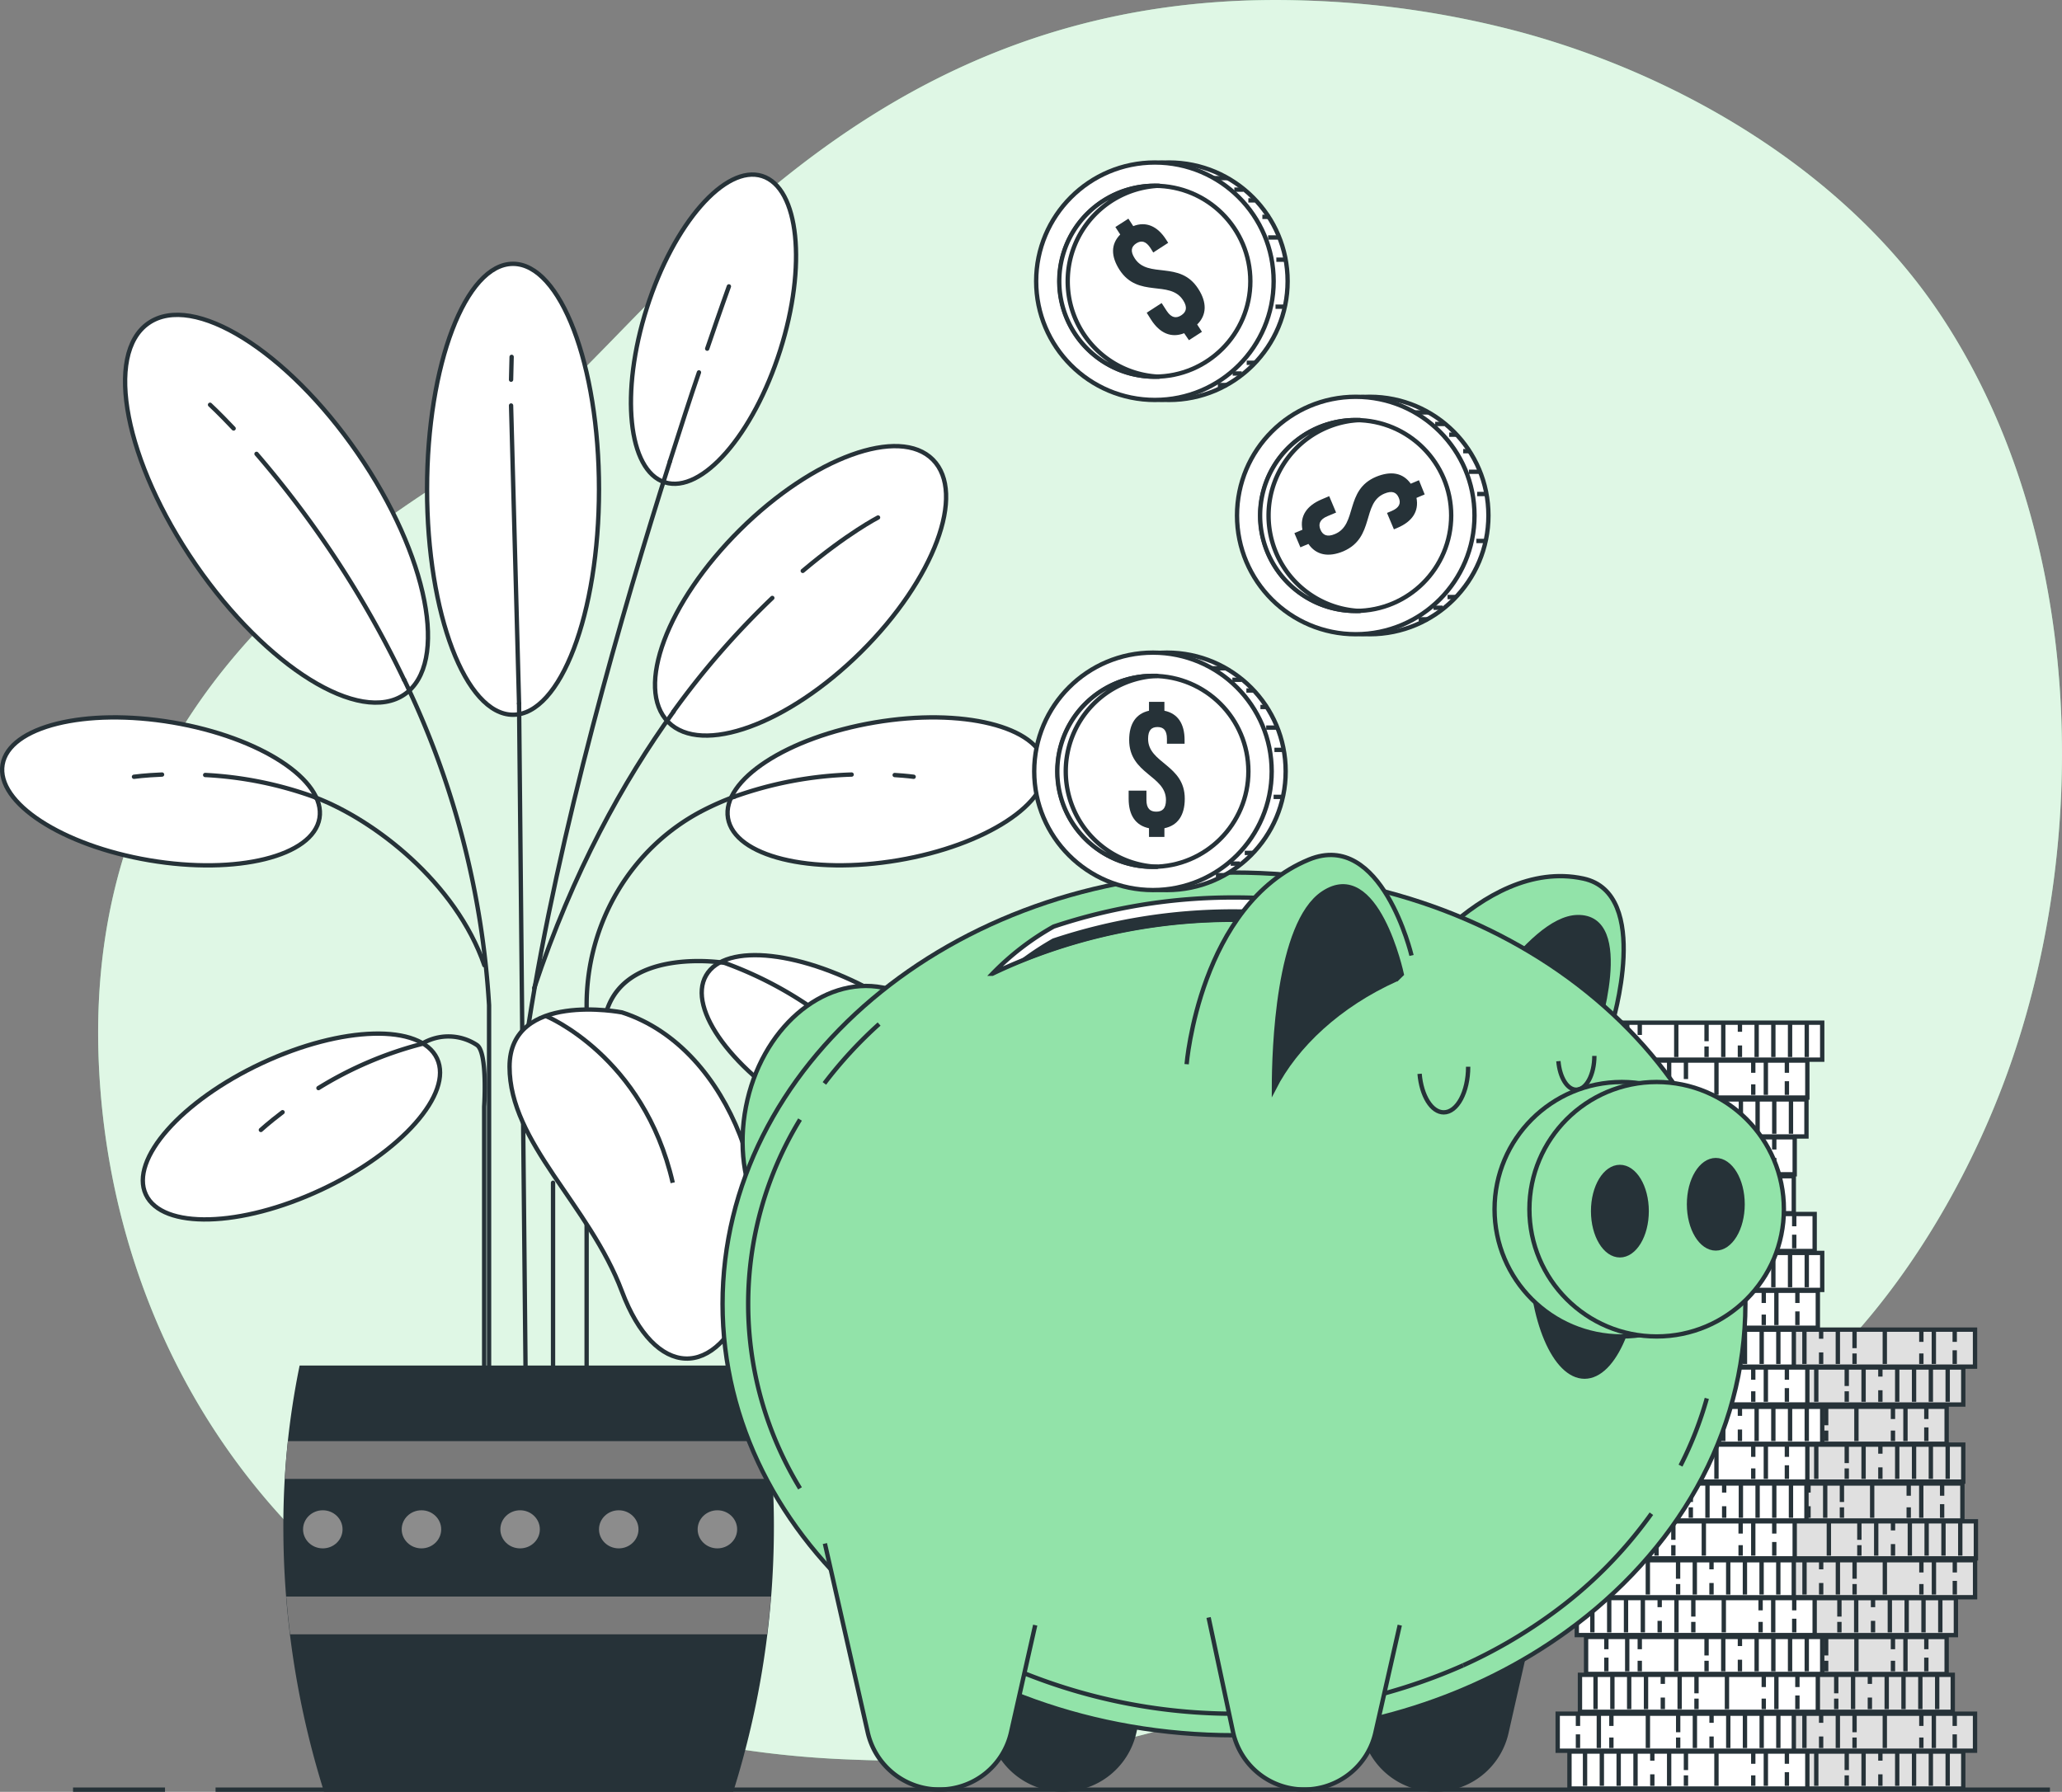 <svg xmlns="http://www.w3.org/2000/svg" viewBox="0 0 475.12 412.94"><rect x="0" y="0" width="475.12" height="412.94" fill="#808080" stroke="none"/><defs><style>.cls-1,.cls-10{fill:#92e3a9;}.cls-12,.cls-2,.cls-3{fill:#fff;}.cls-2{opacity:0.7;}.cls-10,.cls-11,.cls-12,.cls-13,.cls-3,.cls-4,.cls-5,.cls-9{stroke:#263238;}.cls-10,.cls-11,.cls-3,.cls-4,.cls-5,.cls-9{stroke-miterlimit:10;}.cls-13,.cls-4,.cls-5{fill:none;}.cls-4{stroke-linecap:round;}.cls-11,.cls-6{fill:#263238;}.cls-7{fill:#7a7a7a;}.cls-8{fill:#8c8c8c;}.cls-9{fill:#e0e0e0;}.cls-12,.cls-13{stroke-linejoin:round;}</style></defs><title>money-box</title><g id="Background_Simple" data-name="Background Simple"><path class="cls-1" d="M468.92,287.66c-14.34,38.4-43.63,80-84.86,92.27-62.29,18.6-69.73,68.81-181.3,64.15A225.11,225.11,0,0,1,154.52,437a187.41,187.41,0,0,1-22.68-7.55c-65.18-26.4-99.18-84.5-102-145.29-3.73-80,52.06-118.07,88.32-140.38S198.12,35,307.83,38.72A218.14,218.14,0,0,1,357.42,46c36.92,10,74.44,32.09,96.25,64.4q2.46,3.64,4.69,7.44C487.55,167.31,488.47,235.3,468.92,287.66Z" transform="translate(-7.05 -38.6)"/><path class="cls-2" d="M468.92,287.66c-14.34,38.4-43.63,80-84.86,92.27-62.29,18.6-69.73,68.81-181.3,64.15A225.11,225.11,0,0,1,154.52,437a187.41,187.41,0,0,1-22.68-7.55c-65.18-26.4-99.18-84.5-102-145.29-3.73-80,52.06-118.07,88.32-140.38S198.12,35,307.83,38.72A218.14,218.14,0,0,1,357.42,46c36.92,10,74.44,32.09,96.25,64.4q2.46,3.64,4.69,7.44C487.55,167.31,488.47,235.3,468.92,287.66Z" transform="translate(-7.05 -38.6)"/></g><g id="Plant"><ellipse class="cls-3" cx="118.21" cy="112.76" rx="19.81" ry="51.96"/><ellipse class="cls-3" cx="171.45" cy="114.44" rx="37.03" ry="16.12" transform="translate(3.41 204.6) rotate(-72.37)"/><ellipse class="cls-3" cx="44.16" cy="220.95" rx="16.11" ry="37.03" transform="translate(-188.12 188.99) rotate(-80.38)"/><ellipse class="cls-3" cx="191.51" cy="174.75" rx="42.94" ry="19.81" transform="translate(-74.57 146.93) rotate(-44.76)"/><ellipse class="cls-3" cx="70.77" cy="155.85" rx="22.65" ry="51.96" transform="translate(-83 29.09) rotate(-34.58)"/><line class="cls-4" x1="119.6" y1="162.13" x2="121.14" y2="320.18"/><line class="cls-4" x1="117.76" y1="93.45" x2="119.6" y2="162.13"/><line class="cls-4" x1="117.89" y1="82.24" x2="117.76" y2="87.5"/><path class="cls-4" d="M100.18,195.26a199.47,199.47,0,0,1,19.56,75V368" transform="translate(-7.05 -38.6)"/><path class="cls-4" d="M66.16,143.2a235,235,0,0,1,34,52.06" transform="translate(-7.05 -38.6)"/><path class="cls-4" d="M55.45,131.88s2.05,1.88,5.43,5.46" transform="translate(-7.05 -38.6)"/><path class="cls-4" d="M162.25,202.59c-11.56,16-23.16,36.88-32.11,63.73" transform="translate(-7.05 -38.6)"/><path class="cls-4" d="M185,176.4a187.55,187.55,0,0,0-22.79,26.19" transform="translate(-7.05 -38.6)"/><path class="cls-4" d="M209.37,157.86s-7.06,3.62-17.35,12.3" transform="translate(-7.05 -38.6)"/><path class="cls-4" d="M161.42,144.9c-11,34.53-25.7,85.56-32.58,129.86" transform="translate(-7.05 -38.6)"/><path class="cls-4" d="M168.1,124.42c-2,5.82-4.22,12.74-6.69,20.48" transform="translate(-7.05 -38.6)"/><path class="cls-4" d="M175,104.6s-1.92,5.29-5,14.35" transform="translate(-7.05 -38.6)"/><path class="cls-4" d="M79.65,222.35c13.71,5.2,32.46,19.7,39,38.7" transform="translate(-7.05 -38.6)"/><path class="cls-4" d="M54.33,217.2a86.45,86.45,0,0,1,25.33,5.15" transform="translate(-7.05 -38.6)"/><path class="cls-4" d="M37.92,217.61s2.44-.35,6.47-.51" transform="translate(-7.05 -38.6)"/><ellipse class="cls-3" cx="74.2" cy="298.21" rx="37.03" ry="16.11" transform="translate(-126.25 20.8) rotate(-25.03)"/><path class="cls-4" d="M80.43,289.35a86.47,86.47,0,0,1,23.76-10.16,11.88,11.88,0,0,1,12.75.24c2.51,1.67,1.67,14.2,1.67,14.2v65.16" transform="translate(-7.05 -38.6)"/><path class="cls-4" d="M67.16,299s1.81-1.67,5-4.09" transform="translate(-7.05 -38.6)"/><ellipse class="cls-3" cx="211.32" cy="220.95" rx="37.03" ry="16.11" transform="translate(-40.99 -0.2) rotate(-9.61)"/><path class="cls-4" d="M176.26,222.19a65.67,65.67,0,0,0-7.19,3.16c-16.66,8.58-26.85,26.06-26.85,44.8v86.13" transform="translate(-7.05 -38.6)"/><path class="cls-4" d="M203.28,217.1a88.14,88.14,0,0,0-27,5.09" transform="translate(-7.05 -38.6)"/><path class="cls-4" d="M217.57,217.61s-1.61-.23-4.37-.4" transform="translate(-7.05 -38.6)"/><ellipse class="cls-3" cx="201.82" cy="281.88" rx="16.11" ry="37.03" transform="translate(-150.23 277.37) rotate(-60.04)"/><path class="cls-4" d="M198.07,273.78A88.14,88.14,0,0,0,174,260.5s-22-3.63-27,10.58" transform="translate(-7.05 -38.6)"/><path class="cls-4" d="M208.76,283.28s-1.09-1.2-3.11-3.09" transform="translate(-7.05 -38.6)"/><path class="cls-3" d="M150.36,271.91s-25.9-5-25.9,12.53,18.38,31.74,25.9,51.79,21.72,20.88,29.24.84S176.26,280.26,150.36,271.91Z" transform="translate(-7.05 -38.6)"/><path class="cls-5" d="M132.82,272.74s22.55,9.19,29.24,38.43" transform="translate(-7.05 -38.6)"/><line class="cls-4" x1="127.43" y1="272.57" x2="127.43" y2="320.18"/><path class="cls-6" d="M176,451.51a203.35,203.35,0,0,0,9.37-60.95,183.27,183.27,0,0,0-3.75-37.27H76.09a183.3,183.3,0,0,0-3.75,37.27,203.35,203.35,0,0,0,9.37,60.95Z" transform="translate(-7.05 -38.6)"/><path class="cls-7" d="M73.38,370.71q-.45,4.29-.71,8.71H185q-.26-4.41-.71-8.71Z" transform="translate(-7.05 -38.6)"/><path class="cls-7" d="M183.81,415.24c.35-2.89.66-5.79.89-8.71H73c.23,2.92.54,5.82.89,8.71Z" transform="translate(-7.05 -38.6)"/><ellipse class="cls-8" cx="74.38" cy="352.44" rx="4.55" ry="4.39"/><ellipse class="cls-8" cx="97.11" cy="352.44" rx="4.55" ry="4.39"/><ellipse class="cls-8" cx="119.84" cy="352.44" rx="4.55" ry="4.39"/><ellipse class="cls-8" cx="142.57" cy="352.44" rx="4.55" ry="4.39"/><ellipse class="cls-8" cx="165.3" cy="352.44" rx="4.55" ry="4.39"/></g><g id="Coins_2" data-name="Coins 2"><rect class="cls-9" x="404.61" y="442.25" width="54.81" height="8.53" transform="translate(856.98 854.43) rotate(180)"/><line class="cls-9" x1="448.78" y1="403.81" x2="448.78" y2="411.56"/><line class="cls-9" x1="444.9" y1="403.81" x2="444.9" y2="411.56"/><line class="cls-9" x1="441.03" y1="403.81" x2="441.03" y2="411.56"/><line class="cls-9" x1="437.15" y1="403.81" x2="437.15" y2="411.56"/><line class="cls-9" x1="433.27" y1="408.9" x2="433.27" y2="411.56"/><line class="cls-9" x1="433.27" y1="403.81" x2="433.27" y2="405.75"/><line class="cls-9" x1="429.4" y1="403.81" x2="429.4" y2="411.56"/><line class="cls-9" x1="425.52" y1="409.14" x2="425.52" y2="411.56"/><line class="cls-9" x1="425.52" y1="403.81" x2="425.52" y2="407.92"/><line class="cls-9" x1="418.5" y1="403.81" x2="418.5" y2="411.56"/><line class="cls-9" x1="410.02" y1="409.14" x2="410.02" y2="411.56"/><line class="cls-9" x1="410.02" y1="403.81" x2="410.02" y2="406.47"/><line class="cls-9" x1="407.11" y1="403.81" x2="407.11" y2="411.56"/><line class="cls-9" x1="402.27" y1="408.41" x2="402.27" y2="411.56"/><line class="cls-9" x1="402.27" y1="403.81" x2="402.27" y2="406.47"/><rect class="cls-9" x="400.67" y="394.93" width="54.41" height="8.53"/><line class="cls-9" x1="404.23" y1="395.09" x2="404.23" y2="402.84"/><line class="cls-9" x1="408.08" y1="395.09" x2="408.08" y2="402.84"/><line class="cls-9" x1="411.93" y1="395.09" x2="411.93" y2="402.84"/><line class="cls-9" x1="415.77" y1="395.09" x2="415.77" y2="402.84"/><line class="cls-9" x1="419.62" y1="400.18" x2="419.62" y2="402.84"/><line class="cls-9" x1="419.62" y1="395.09" x2="419.62" y2="397.03"/><line class="cls-9" x1="423.47" y1="395.09" x2="423.47" y2="402.84"/><line class="cls-9" x1="427.32" y1="400.42" x2="427.32" y2="402.84"/><line class="cls-9" x1="427.32" y1="395.09" x2="427.32" y2="399.2"/><line class="cls-9" x1="434.29" y1="395.09" x2="434.29" y2="402.84"/><line class="cls-9" x1="442.71" y1="400.42" x2="442.71" y2="402.84"/><line class="cls-9" x1="442.71" y1="395.09" x2="442.71" y2="397.75"/><line class="cls-9" x1="445.59" y1="395.09" x2="445.59" y2="402.84"/><line class="cls-9" x1="450.4" y1="399.69" x2="450.4" y2="402.84"/><line class="cls-9" x1="450.4" y1="395.09" x2="450.4" y2="397.75"/><rect class="cls-9" x="402.19" y="424.57" width="54.81" height="8.53" transform="translate(852.14 819.07) rotate(180)"/><line class="cls-9" x1="446.36" y1="386.12" x2="446.36" y2="393.88"/><line class="cls-9" x1="442.48" y1="386.12" x2="442.48" y2="393.88"/><line class="cls-9" x1="438.6" y1="386.12" x2="438.6" y2="393.88"/><line class="cls-9" x1="434.73" y1="386.12" x2="434.73" y2="393.88"/><line class="cls-9" x1="430.85" y1="391.21" x2="430.85" y2="393.88"/><line class="cls-9" x1="430.85" y1="386.12" x2="430.85" y2="388.06"/><line class="cls-9" x1="426.98" y1="386.12" x2="426.98" y2="393.88"/><line class="cls-9" x1="423.1" y1="391.45" x2="423.1" y2="393.88"/><line class="cls-9" x1="423.1" y1="386.12" x2="423.1" y2="390.23"/><line class="cls-9" x1="416.07" y1="386.12" x2="416.07" y2="393.88"/><line class="cls-9" x1="407.6" y1="391.45" x2="407.6" y2="393.88"/><line class="cls-9" x1="407.6" y1="386.12" x2="407.6" y2="388.79"/><line class="cls-9" x1="404.69" y1="386.12" x2="404.69" y2="393.88"/><line class="cls-9" x1="399.84" y1="390.73" x2="399.84" y2="393.88"/><line class="cls-9" x1="399.84" y1="386.12" x2="399.84" y2="388.79"/><rect class="cls-9" x="394.13" y="377.25" width="54.41" height="8.53"/><line class="cls-9" x1="397.69" y1="377.4" x2="397.69" y2="385.16"/><line class="cls-9" x1="401.54" y1="377.4" x2="401.54" y2="385.16"/><line class="cls-9" x1="405.39" y1="377.4" x2="405.39" y2="385.16"/><line class="cls-9" x1="409.23" y1="377.4" x2="409.23" y2="385.16"/><line class="cls-9" x1="413.08" y1="382.49" x2="413.08" y2="385.16"/><line class="cls-9" x1="413.08" y1="377.4" x2="413.08" y2="379.34"/><line class="cls-9" x1="416.93" y1="377.4" x2="416.93" y2="385.16"/><line class="cls-9" x1="420.78" y1="382.73" x2="420.78" y2="385.16"/><line class="cls-9" x1="420.78" y1="377.4" x2="420.78" y2="381.51"/><line class="cls-9" x1="427.75" y1="377.4" x2="427.75" y2="385.16"/><line class="cls-9" x1="436.17" y1="382.73" x2="436.17" y2="385.16"/><line class="cls-9" x1="436.17" y1="377.4" x2="436.17" y2="380.07"/><line class="cls-9" x1="439.05" y1="377.4" x2="439.05" y2="385.16"/><line class="cls-9" x1="443.86" y1="382.01" x2="443.86" y2="385.16"/><line class="cls-9" x1="443.86" y1="377.4" x2="443.86" y2="380.07"/><rect class="cls-9" x="402.92" y="406.88" width="54.81" height="8.53" transform="translate(853.59 783.7) rotate(180)"/><line class="cls-9" x1="447.08" y1="368.44" x2="447.08" y2="376.19"/><line class="cls-9" x1="443.21" y1="368.44" x2="443.21" y2="376.19"/><line class="cls-9" x1="439.33" y1="368.44" x2="439.33" y2="376.19"/><line class="cls-9" x1="435.45" y1="368.44" x2="435.45" y2="376.19"/><line class="cls-9" x1="431.58" y1="373.53" x2="431.58" y2="376.19"/><line class="cls-9" x1="431.58" y1="368.44" x2="431.58" y2="370.38"/><line class="cls-9" x1="427.7" y1="368.44" x2="427.7" y2="376.19"/><line class="cls-9" x1="423.83" y1="373.77" x2="423.83" y2="376.19"/><line class="cls-9" x1="423.83" y1="368.44" x2="423.83" y2="372.55"/><line class="cls-9" x1="416.8" y1="368.44" x2="416.8" y2="376.19"/><line class="cls-9" x1="408.32" y1="373.77" x2="408.32" y2="376.19"/><line class="cls-9" x1="408.32" y1="368.44" x2="408.32" y2="371.11"/><line class="cls-9" x1="405.42" y1="368.44" x2="405.42" y2="376.19"/><line class="cls-9" x1="400.57" y1="373.04" x2="400.57" y2="376.19"/><line class="cls-9" x1="400.57" y1="368.44" x2="400.57" y2="371.11"/><rect class="cls-9" x="400.68" y="359.56" width="54.41" height="8.53"/><line class="cls-9" x1="404.24" y1="359.72" x2="404.24" y2="367.47"/><line class="cls-9" x1="408.09" y1="359.72" x2="408.09" y2="367.47"/><line class="cls-9" x1="411.94" y1="359.72" x2="411.94" y2="367.47"/><line class="cls-9" x1="415.79" y1="359.72" x2="415.79" y2="367.47"/><line class="cls-9" x1="419.63" y1="364.81" x2="419.63" y2="367.47"/><line class="cls-9" x1="419.63" y1="359.72" x2="419.63" y2="361.66"/><line class="cls-9" x1="423.48" y1="359.72" x2="423.48" y2="367.47"/><line class="cls-9" x1="427.33" y1="365.05" x2="427.33" y2="367.47"/><line class="cls-9" x1="427.33" y1="359.72" x2="427.33" y2="363.83"/><line class="cls-9" x1="434.3" y1="359.72" x2="434.3" y2="367.47"/><line class="cls-9" x1="442.72" y1="365.05" x2="442.72" y2="367.47"/><line class="cls-9" x1="442.72" y1="359.72" x2="442.72" y2="362.38"/><line class="cls-9" x1="445.61" y1="359.72" x2="445.61" y2="367.47"/><line class="cls-9" x1="450.42" y1="364.32" x2="450.42" y2="367.47"/><line class="cls-9" x1="450.42" y1="359.72" x2="450.42" y2="362.38"/><rect class="cls-9" x="407.52" y="389.2" width="54.81" height="8.53" transform="translate(862.8 748.33) rotate(180)"/><line class="cls-9" x1="451.68" y1="350.76" x2="451.68" y2="358.51"/><line class="cls-9" x1="447.81" y1="350.76" x2="447.81" y2="358.51"/><line class="cls-9" x1="443.93" y1="350.76" x2="443.93" y2="358.51"/><line class="cls-9" x1="440.06" y1="350.76" x2="440.06" y2="358.51"/><line class="cls-9" x1="436.18" y1="355.84" x2="436.18" y2="358.51"/><line class="cls-9" x1="436.18" y1="350.76" x2="436.18" y2="352.69"/><line class="cls-9" x1="432.31" y1="350.76" x2="432.31" y2="358.51"/><line class="cls-9" x1="428.43" y1="356.09" x2="428.43" y2="358.51"/><line class="cls-9" x1="428.43" y1="350.76" x2="428.43" y2="354.86"/><line class="cls-9" x1="421.4" y1="350.76" x2="421.4" y2="358.51"/><line class="cls-9" x1="412.93" y1="356.09" x2="412.93" y2="358.51"/><line class="cls-9" x1="412.93" y1="350.76" x2="412.93" y2="353.42"/><line class="cls-9" x1="410.02" y1="350.76" x2="410.02" y2="358.51"/><line class="cls-9" x1="405.17" y1="355.36" x2="405.17" y2="358.51"/><line class="cls-9" x1="405.17" y1="350.76" x2="405.17" y2="353.42"/><rect class="cls-9" x="397.76" y="341.88" width="54.41" height="8.53"/><line class="cls-9" x1="401.32" y1="342.04" x2="401.32" y2="349.79"/><line class="cls-9" x1="405.17" y1="342.04" x2="405.17" y2="349.79"/><line class="cls-9" x1="409.02" y1="342.04" x2="409.02" y2="349.79"/><line class="cls-9" x1="412.87" y1="342.04" x2="412.87" y2="349.79"/><line class="cls-9" x1="416.71" y1="347.12" x2="416.71" y2="349.79"/><line class="cls-9" x1="416.71" y1="342.04" x2="416.71" y2="343.97"/><line class="cls-9" x1="420.56" y1="342.04" x2="420.56" y2="349.79"/><line class="cls-9" x1="424.41" y1="347.37" x2="424.41" y2="349.79"/><line class="cls-9" x1="424.41" y1="342.04" x2="424.41" y2="346.14"/><line class="cls-9" x1="431.38" y1="342.04" x2="431.38" y2="349.79"/><line class="cls-9" x1="439.8" y1="347.37" x2="439.8" y2="349.79"/><line class="cls-9" x1="439.8" y1="342.04" x2="439.8" y2="344.7"/><line class="cls-9" x1="442.69" y1="342.04" x2="442.69" y2="349.79"/><line class="cls-9" x1="447.5" y1="346.64" x2="447.5" y2="349.79"/><line class="cls-9" x1="447.5" y1="342.04" x2="447.5" y2="344.7"/><rect class="cls-9" x="404.61" y="371.51" width="54.81" height="8.53" transform="translate(856.98 712.96) rotate(180)"/><line class="cls-9" x1="448.78" y1="333.07" x2="448.78" y2="340.82"/><line class="cls-9" x1="444.9" y1="333.07" x2="444.9" y2="340.82"/><line class="cls-9" x1="441.03" y1="333.07" x2="441.03" y2="340.82"/><line class="cls-9" x1="437.15" y1="333.07" x2="437.15" y2="340.82"/><line class="cls-9" x1="433.27" y1="338.16" x2="433.27" y2="340.82"/><line class="cls-9" x1="433.27" y1="333.07" x2="433.27" y2="335.01"/><line class="cls-9" x1="429.4" y1="333.07" x2="429.4" y2="340.82"/><line class="cls-9" x1="425.52" y1="338.4" x2="425.52" y2="340.82"/><line class="cls-9" x1="425.52" y1="333.07" x2="425.52" y2="337.18"/><line class="cls-9" x1="418.5" y1="333.07" x2="418.5" y2="340.82"/><line class="cls-9" x1="410.02" y1="338.4" x2="410.02" y2="340.82"/><line class="cls-9" x1="410.02" y1="333.07" x2="410.02" y2="335.74"/><line class="cls-9" x1="407.11" y1="333.07" x2="407.11" y2="340.82"/><line class="cls-9" x1="402.27" y1="337.68" x2="402.27" y2="340.82"/><line class="cls-9" x1="402.27" y1="333.07" x2="402.27" y2="335.74"/><rect class="cls-9" x="394.13" y="324.19" width="54.41" height="8.53"/><line class="cls-9" x1="397.69" y1="324.35" x2="397.69" y2="332.1"/><line class="cls-9" x1="401.54" y1="324.35" x2="401.54" y2="332.1"/><line class="cls-9" x1="405.39" y1="324.35" x2="405.39" y2="332.1"/><line class="cls-9" x1="409.23" y1="324.35" x2="409.23" y2="332.1"/><line class="cls-9" x1="413.08" y1="329.44" x2="413.08" y2="332.1"/><line class="cls-9" x1="413.08" y1="324.35" x2="413.08" y2="326.29"/><line class="cls-9" x1="416.93" y1="324.35" x2="416.93" y2="332.1"/><line class="cls-9" x1="420.78" y1="329.68" x2="420.78" y2="332.1"/><line class="cls-9" x1="420.78" y1="324.35" x2="420.78" y2="328.46"/><line class="cls-9" x1="427.75" y1="324.35" x2="427.75" y2="332.1"/><line class="cls-9" x1="436.17" y1="329.68" x2="436.17" y2="332.1"/><line class="cls-9" x1="436.17" y1="324.35" x2="436.17" y2="327.02"/><line class="cls-9" x1="439.05" y1="324.35" x2="439.05" y2="332.1"/><line class="cls-9" x1="443.86" y1="328.95" x2="443.86" y2="332.1"/><line class="cls-9" x1="443.86" y1="324.35" x2="443.86" y2="327.02"/><rect class="cls-9" x="404.61" y="353.74" width="54.81" height="8.53" transform="translate(856.98 677.42) rotate(180)"/><line class="cls-9" x1="448.78" y1="315.3" x2="448.78" y2="323.05"/><line class="cls-9" x1="444.9" y1="315.3" x2="444.9" y2="323.05"/><line class="cls-9" x1="441.03" y1="315.3" x2="441.03" y2="323.05"/><line class="cls-9" x1="437.15" y1="315.3" x2="437.15" y2="323.05"/><line class="cls-9" x1="433.27" y1="320.39" x2="433.27" y2="323.05"/><line class="cls-9" x1="433.27" y1="315.3" x2="433.27" y2="317.24"/><line class="cls-9" x1="429.4" y1="315.3" x2="429.4" y2="323.05"/><line class="cls-9" x1="425.52" y1="320.63" x2="425.52" y2="323.05"/><line class="cls-9" x1="425.52" y1="315.3" x2="425.52" y2="319.41"/><line class="cls-9" x1="418.5" y1="315.3" x2="418.5" y2="323.05"/><line class="cls-9" x1="410.02" y1="320.63" x2="410.02" y2="323.05"/><line class="cls-9" x1="410.02" y1="315.3" x2="410.02" y2="317.97"/><line class="cls-9" x1="407.11" y1="315.3" x2="407.11" y2="323.05"/><line class="cls-9" x1="402.27" y1="319.9" x2="402.27" y2="323.05"/><line class="cls-9" x1="402.27" y1="315.3" x2="402.27" y2="317.97"/><rect class="cls-9" x="400.67" y="306.42" width="54.41" height="8.53"/><line class="cls-9" x1="404.23" y1="306.58" x2="404.23" y2="314.33"/><line class="cls-9" x1="408.08" y1="306.58" x2="408.08" y2="314.33"/><line class="cls-9" x1="411.93" y1="306.58" x2="411.93" y2="314.33"/><line class="cls-9" x1="415.77" y1="306.58" x2="415.77" y2="314.33"/><line class="cls-9" x1="419.62" y1="311.67" x2="419.62" y2="314.33"/><line class="cls-9" x1="419.62" y1="306.58" x2="419.62" y2="308.52"/><line class="cls-9" x1="423.47" y1="306.58" x2="423.47" y2="314.33"/><line class="cls-9" x1="427.32" y1="311.91" x2="427.32" y2="314.33"/><line class="cls-9" x1="427.32" y1="306.58" x2="427.32" y2="310.69"/><line class="cls-9" x1="434.29" y1="306.58" x2="434.29" y2="314.33"/><line class="cls-9" x1="442.71" y1="311.91" x2="442.71" y2="314.33"/><line class="cls-9" x1="442.71" y1="306.58" x2="442.71" y2="309.24"/><line class="cls-9" x1="445.59" y1="306.58" x2="445.59" y2="314.33"/><line class="cls-9" x1="450.4" y1="311.18" x2="450.4" y2="314.33"/><line class="cls-9" x1="450.4" y1="306.58" x2="450.4" y2="309.24"/><rect class="cls-3" x="361.63" y="403.65" width="54.81" height="8.53"/><line class="cls-5" x1="365.22" y1="403.81" x2="365.22" y2="411.56"/><line class="cls-5" x1="369.09" y1="403.81" x2="369.09" y2="411.56"/><line class="cls-5" x1="372.97" y1="403.81" x2="372.97" y2="411.56"/><line class="cls-5" x1="376.85" y1="403.81" x2="376.85" y2="411.56"/><line class="cls-5" x1="380.72" y1="408.9" x2="380.72" y2="411.56"/><line class="cls-5" x1="380.72" y1="403.81" x2="380.72" y2="405.75"/><line class="cls-5" x1="384.6" y1="403.81" x2="384.6" y2="411.56"/><line class="cls-5" x1="388.47" y1="409.14" x2="388.47" y2="411.56"/><line class="cls-5" x1="388.47" y1="403.81" x2="388.47" y2="407.92"/><line class="cls-5" x1="395.5" y1="403.81" x2="395.5" y2="411.56"/><line class="cls-5" x1="403.98" y1="409.14" x2="403.98" y2="411.56"/><line class="cls-5" x1="403.98" y1="403.81" x2="403.98" y2="406.47"/><line class="cls-5" x1="406.88" y1="403.81" x2="406.88" y2="411.56"/><line class="cls-5" x1="411.73" y1="408.41" x2="411.73" y2="411.56"/><line class="cls-5" x1="411.73" y1="403.81" x2="411.73" y2="406.47"/><rect class="cls-3" x="365.97" y="433.53" width="54.41" height="8.53" transform="translate(779.3 836.99) rotate(180)"/><line class="cls-5" x1="409.76" y1="395.09" x2="409.76" y2="402.84"/><line class="cls-5" x1="405.92" y1="395.09" x2="405.92" y2="402.84"/><line class="cls-5" x1="402.07" y1="395.09" x2="402.07" y2="402.84"/><line class="cls-5" x1="398.22" y1="395.09" x2="398.22" y2="402.84"/><line class="cls-5" x1="394.37" y1="400.18" x2="394.37" y2="402.84"/><line class="cls-5" x1="394.37" y1="395.09" x2="394.37" y2="397.03"/><line class="cls-5" x1="390.53" y1="395.09" x2="390.53" y2="402.84"/><line class="cls-5" x1="386.68" y1="400.42" x2="386.68" y2="402.84"/><line class="cls-5" x1="386.68" y1="395.09" x2="386.68" y2="399.2"/><line class="cls-5" x1="379.7" y1="395.09" x2="379.7" y2="402.84"/><line class="cls-5" x1="371.29" y1="400.42" x2="371.29" y2="402.84"/><line class="cls-5" x1="371.29" y1="395.09" x2="371.29" y2="397.75"/><line class="cls-5" x1="368.4" y1="395.09" x2="368.4" y2="402.84"/><line class="cls-5" x1="363.59" y1="399.69" x2="363.59" y2="402.84"/><line class="cls-5" x1="363.59" y1="395.09" x2="363.59" y2="397.75"/><rect class="cls-3" x="364.05" y="385.97" width="54.81" height="8.53"/><line class="cls-5" x1="367.64" y1="386.12" x2="367.64" y2="393.88"/><line class="cls-5" x1="371.52" y1="386.12" x2="371.52" y2="393.88"/><line class="cls-5" x1="375.39" y1="386.12" x2="375.39" y2="393.88"/><line class="cls-5" x1="379.27" y1="386.12" x2="379.27" y2="393.88"/><line class="cls-5" x1="383.14" y1="391.21" x2="383.14" y2="393.88"/><line class="cls-5" x1="383.14" y1="386.12" x2="383.14" y2="388.06"/><line class="cls-5" x1="387.02" y1="386.12" x2="387.02" y2="393.88"/><line class="cls-5" x1="390.9" y1="391.45" x2="390.9" y2="393.88"/><line class="cls-5" x1="390.9" y1="386.12" x2="390.9" y2="390.23"/><line class="cls-5" x1="397.92" y1="386.12" x2="397.92" y2="393.88"/><line class="cls-5" x1="406.4" y1="391.45" x2="406.4" y2="393.88"/><line class="cls-5" x1="406.4" y1="386.12" x2="406.4" y2="388.79"/><line class="cls-5" x1="409.31" y1="386.12" x2="409.31" y2="393.88"/><line class="cls-5" x1="414.15" y1="390.73" x2="414.15" y2="393.88"/><line class="cls-5" x1="414.15" y1="386.12" x2="414.15" y2="388.79"/><rect class="cls-3" x="372.51" y="415.85" width="54.41" height="8.53" transform="translate(792.38 801.62) rotate(180)"/><line class="cls-5" x1="416.31" y1="377.4" x2="416.31" y2="385.16"/><line class="cls-5" x1="412.46" y1="377.4" x2="412.46" y2="385.16"/><line class="cls-5" x1="408.61" y1="377.4" x2="408.61" y2="385.16"/><line class="cls-5" x1="404.76" y1="377.4" x2="404.76" y2="385.16"/><line class="cls-5" x1="400.91" y1="382.49" x2="400.91" y2="385.16"/><line class="cls-5" x1="400.91" y1="377.4" x2="400.91" y2="379.34"/><line class="cls-5" x1="397.07" y1="377.4" x2="397.07" y2="385.16"/><line class="cls-5" x1="393.22" y1="382.73" x2="393.22" y2="385.16"/><line class="cls-5" x1="393.22" y1="377.4" x2="393.22" y2="381.51"/><line class="cls-5" x1="386.24" y1="377.4" x2="386.24" y2="385.16"/><line class="cls-5" x1="377.83" y1="382.73" x2="377.83" y2="385.16"/><line class="cls-5" x1="377.83" y1="377.4" x2="377.83" y2="380.07"/><line class="cls-5" x1="374.94" y1="377.4" x2="374.94" y2="385.16"/><line class="cls-5" x1="370.13" y1="382.01" x2="370.13" y2="385.16"/><line class="cls-5" x1="370.13" y1="377.4" x2="370.13" y2="380.07"/><rect class="cls-3" x="363.32" y="368.28" width="54.81" height="8.53"/><line class="cls-5" x1="366.91" y1="368.44" x2="366.91" y2="376.19"/><line class="cls-5" x1="370.79" y1="368.44" x2="370.79" y2="376.19"/><line class="cls-5" x1="374.66" y1="368.44" x2="374.66" y2="376.19"/><line class="cls-5" x1="378.54" y1="368.44" x2="378.54" y2="376.19"/><line class="cls-5" x1="382.42" y1="373.53" x2="382.42" y2="376.19"/><line class="cls-5" x1="382.42" y1="368.44" x2="382.42" y2="370.38"/><line class="cls-5" x1="386.29" y1="368.44" x2="386.29" y2="376.19"/><line class="cls-5" x1="390.17" y1="373.77" x2="390.17" y2="376.19"/><line class="cls-5" x1="390.17" y1="368.44" x2="390.17" y2="372.55"/><line class="cls-5" x1="397.19" y1="368.44" x2="397.19" y2="376.19"/><line class="cls-5" x1="405.67" y1="373.77" x2="405.67" y2="376.19"/><line class="cls-5" x1="405.67" y1="368.44" x2="405.67" y2="371.11"/><line class="cls-5" x1="408.58" y1="368.44" x2="408.58" y2="376.19"/><line class="cls-5" x1="413.42" y1="373.04" x2="413.42" y2="376.19"/><line class="cls-5" x1="413.42" y1="368.44" x2="413.42" y2="371.11"/><rect class="cls-3" x="365.96" y="398.16" width="54.41" height="8.53" transform="translate(779.28 766.26) rotate(180)"/><line class="cls-5" x1="409.75" y1="359.72" x2="409.75" y2="367.47"/><line class="cls-5" x1="405.9" y1="359.72" x2="405.9" y2="367.47"/><line class="cls-5" x1="402.06" y1="359.72" x2="402.06" y2="367.47"/><line class="cls-5" x1="398.21" y1="359.72" x2="398.21" y2="367.47"/><line class="cls-5" x1="394.36" y1="364.81" x2="394.36" y2="367.47"/><line class="cls-5" x1="394.36" y1="359.72" x2="394.36" y2="361.66"/><line class="cls-5" x1="390.51" y1="359.72" x2="390.51" y2="367.47"/><line class="cls-5" x1="386.66" y1="365.05" x2="386.66" y2="367.47"/><line class="cls-5" x1="386.66" y1="359.72" x2="386.66" y2="363.83"/><line class="cls-5" x1="379.69" y1="359.72" x2="379.69" y2="367.47"/><line class="cls-5" x1="371.27" y1="365.05" x2="371.27" y2="367.47"/><line class="cls-5" x1="371.27" y1="359.72" x2="371.27" y2="362.38"/><line class="cls-5" x1="368.39" y1="359.72" x2="368.39" y2="367.47"/><line class="cls-5" x1="363.58" y1="364.32" x2="363.58" y2="367.47"/><line class="cls-5" x1="363.58" y1="359.72" x2="363.58" y2="362.38"/><rect class="cls-3" x="358.72" y="350.6" width="54.81" height="8.53"/><line class="cls-5" x1="362.31" y1="350.76" x2="362.31" y2="358.51"/><line class="cls-5" x1="366.19" y1="350.76" x2="366.19" y2="358.51"/><line class="cls-5" x1="370.06" y1="350.76" x2="370.06" y2="358.51"/><line class="cls-5" x1="373.94" y1="350.76" x2="373.94" y2="358.51"/><line class="cls-5" x1="377.81" y1="355.84" x2="377.81" y2="358.51"/><line class="cls-5" x1="377.81" y1="350.76" x2="377.81" y2="352.69"/><line class="cls-5" x1="381.69" y1="350.76" x2="381.69" y2="358.51"/><line class="cls-5" x1="385.57" y1="356.09" x2="385.57" y2="358.51"/><line class="cls-5" x1="385.57" y1="350.76" x2="385.57" y2="354.86"/><line class="cls-5" x1="392.59" y1="350.76" x2="392.59" y2="358.51"/><line class="cls-5" x1="401.07" y1="356.09" x2="401.07" y2="358.51"/><line class="cls-5" x1="401.07" y1="350.76" x2="401.07" y2="353.42"/><line class="cls-5" x1="403.98" y1="350.76" x2="403.98" y2="358.51"/><line class="cls-5" x1="408.82" y1="355.36" x2="408.82" y2="358.51"/><line class="cls-5" x1="408.82" y1="350.76" x2="408.82" y2="353.42"/><rect class="cls-3" x="368.88" y="380.48" width="54.41" height="8.53" transform="translate(785.12 730.89) rotate(180)"/><line class="cls-5" x1="412.67" y1="342.04" x2="412.67" y2="349.79"/><line class="cls-5" x1="408.82" y1="342.04" x2="408.82" y2="349.79"/><line class="cls-5" x1="404.98" y1="342.04" x2="404.98" y2="349.79"/><line class="cls-5" x1="401.13" y1="342.04" x2="401.13" y2="349.79"/><line class="cls-5" x1="397.28" y1="347.12" x2="397.28" y2="349.79"/><line class="cls-5" x1="397.28" y1="342.04" x2="397.28" y2="343.97"/><line class="cls-5" x1="393.43" y1="342.04" x2="393.43" y2="349.79"/><line class="cls-5" x1="389.59" y1="347.37" x2="389.59" y2="349.79"/><line class="cls-5" x1="389.59" y1="342.04" x2="389.59" y2="346.14"/><line class="cls-5" x1="382.61" y1="342.04" x2="382.61" y2="349.79"/><line class="cls-5" x1="374.19" y1="347.37" x2="374.19" y2="349.79"/><line class="cls-5" x1="374.19" y1="342.04" x2="374.19" y2="344.7"/><line class="cls-5" x1="371.31" y1="342.04" x2="371.31" y2="349.79"/><line class="cls-5" x1="366.5" y1="346.64" x2="366.5" y2="349.79"/><line class="cls-5" x1="366.5" y1="342.04" x2="366.5" y2="344.7"/><rect class="cls-3" x="361.63" y="332.91" width="54.81" height="8.53"/><line class="cls-5" x1="365.22" y1="333.07" x2="365.22" y2="340.82"/><line class="cls-5" x1="369.09" y1="333.07" x2="369.09" y2="340.82"/><line class="cls-5" x1="372.97" y1="333.07" x2="372.97" y2="340.82"/><line class="cls-5" x1="376.85" y1="333.07" x2="376.85" y2="340.82"/><line class="cls-5" x1="380.72" y1="338.16" x2="380.72" y2="340.82"/><line class="cls-5" x1="380.72" y1="333.07" x2="380.72" y2="335.01"/><line class="cls-5" x1="384.6" y1="333.07" x2="384.6" y2="340.82"/><line class="cls-5" x1="388.47" y1="338.4" x2="388.47" y2="340.82"/><line class="cls-5" x1="388.47" y1="333.07" x2="388.47" y2="337.18"/><line class="cls-5" x1="395.5" y1="333.07" x2="395.5" y2="340.82"/><line class="cls-5" x1="403.98" y1="338.4" x2="403.98" y2="340.82"/><line class="cls-5" x1="403.98" y1="333.07" x2="403.98" y2="335.74"/><line class="cls-5" x1="406.88" y1="333.07" x2="406.88" y2="340.82"/><line class="cls-5" x1="411.73" y1="337.68" x2="411.73" y2="340.82"/><line class="cls-5" x1="411.73" y1="333.07" x2="411.73" y2="335.74"/><rect class="cls-3" x="372.51" y="362.79" width="54.41" height="8.53" transform="translate(792.38 695.52) rotate(180)"/><line class="cls-5" x1="416.31" y1="324.35" x2="416.31" y2="332.1"/><line class="cls-5" x1="412.46" y1="324.35" x2="412.46" y2="332.1"/><line class="cls-5" x1="408.61" y1="324.35" x2="408.61" y2="332.1"/><line class="cls-5" x1="404.76" y1="324.35" x2="404.76" y2="332.1"/><line class="cls-5" x1="400.91" y1="329.44" x2="400.91" y2="332.1"/><line class="cls-5" x1="400.91" y1="324.35" x2="400.91" y2="326.29"/><line class="cls-5" x1="397.07" y1="324.35" x2="397.07" y2="332.1"/><line class="cls-5" x1="393.22" y1="329.68" x2="393.22" y2="332.1"/><line class="cls-5" x1="393.22" y1="324.35" x2="393.22" y2="328.46"/><line class="cls-5" x1="386.24" y1="324.35" x2="386.24" y2="332.1"/><line class="cls-5" x1="377.83" y1="329.68" x2="377.83" y2="332.1"/><line class="cls-5" x1="377.83" y1="324.35" x2="377.83" y2="327.02"/><line class="cls-5" x1="374.94" y1="324.35" x2="374.94" y2="332.1"/><line class="cls-5" x1="370.13" y1="328.95" x2="370.13" y2="332.1"/><line class="cls-5" x1="370.13" y1="324.35" x2="370.13" y2="327.02"/><rect class="cls-3" x="361.63" y="315.14" width="54.81" height="8.53"/><line class="cls-5" x1="365.22" y1="315.3" x2="365.22" y2="323.05"/><line class="cls-5" x1="369.09" y1="315.3" x2="369.09" y2="323.05"/><line class="cls-5" x1="372.97" y1="315.3" x2="372.97" y2="323.05"/><line class="cls-5" x1="376.85" y1="315.3" x2="376.85" y2="323.05"/><line class="cls-5" x1="380.72" y1="320.39" x2="380.72" y2="323.05"/><line class="cls-5" x1="380.72" y1="315.3" x2="380.72" y2="317.24"/><line class="cls-5" x1="384.6" y1="315.3" x2="384.6" y2="323.05"/><line class="cls-5" x1="388.47" y1="320.63" x2="388.47" y2="323.05"/><line class="cls-5" x1="388.47" y1="315.3" x2="388.47" y2="319.41"/><line class="cls-5" x1="395.5" y1="315.3" x2="395.5" y2="323.05"/><line class="cls-5" x1="403.98" y1="320.63" x2="403.98" y2="323.05"/><line class="cls-5" x1="403.98" y1="315.3" x2="403.98" y2="317.97"/><line class="cls-5" x1="406.88" y1="315.3" x2="406.88" y2="323.05"/><line class="cls-5" x1="411.73" y1="319.9" x2="411.73" y2="323.05"/><line class="cls-5" x1="411.73" y1="315.3" x2="411.73" y2="317.97"/><rect class="cls-3" x="365.97" y="345.02" width="54.41" height="8.53" transform="translate(779.3 659.98) rotate(180)"/><line class="cls-5" x1="409.76" y1="306.58" x2="409.76" y2="314.33"/><line class="cls-5" x1="405.92" y1="306.58" x2="405.92" y2="314.33"/><line class="cls-5" x1="402.07" y1="306.58" x2="402.07" y2="314.33"/><line class="cls-5" x1="398.22" y1="306.58" x2="398.22" y2="314.33"/><line class="cls-5" x1="394.37" y1="311.67" x2="394.37" y2="314.33"/><line class="cls-5" x1="394.37" y1="306.58" x2="394.37" y2="308.52"/><line class="cls-5" x1="390.53" y1="306.58" x2="390.53" y2="314.33"/><line class="cls-5" x1="386.68" y1="311.91" x2="386.68" y2="314.33"/><line class="cls-5" x1="386.68" y1="306.58" x2="386.68" y2="310.69"/><line class="cls-5" x1="379.7" y1="306.58" x2="379.7" y2="314.33"/><line class="cls-5" x1="371.29" y1="311.91" x2="371.29" y2="314.33"/><line class="cls-5" x1="371.29" y1="306.58" x2="371.29" y2="309.24"/><line class="cls-5" x1="368.4" y1="306.58" x2="368.4" y2="314.33"/><line class="cls-5" x1="363.59" y1="311.18" x2="363.59" y2="314.33"/><line class="cls-5" x1="363.59" y1="306.58" x2="363.59" y2="309.24"/><rect class="cls-3" x="364.05" y="297.46" width="54.81" height="8.53"/><line class="cls-5" x1="367.64" y1="297.62" x2="367.64" y2="305.37"/><line class="cls-5" x1="371.52" y1="297.62" x2="371.52" y2="305.37"/><line class="cls-5" x1="375.39" y1="297.62" x2="375.39" y2="305.37"/><line class="cls-5" x1="379.27" y1="297.62" x2="379.27" y2="305.37"/><line class="cls-5" x1="383.14" y1="302.7" x2="383.14" y2="305.37"/><line class="cls-5" x1="383.14" y1="297.62" x2="383.14" y2="299.55"/><line class="cls-5" x1="387.02" y1="297.62" x2="387.02" y2="305.37"/><line class="cls-5" x1="390.9" y1="302.95" x2="390.9" y2="305.37"/><line class="cls-5" x1="390.9" y1="297.62" x2="390.9" y2="301.72"/><line class="cls-5" x1="397.92" y1="297.62" x2="397.92" y2="305.37"/><line class="cls-5" x1="406.4" y1="302.95" x2="406.4" y2="305.37"/><line class="cls-5" x1="406.4" y1="297.62" x2="406.4" y2="300.28"/><line class="cls-5" x1="409.31" y1="297.62" x2="409.31" y2="305.37"/><line class="cls-5" x1="414.15" y1="302.22" x2="414.15" y2="305.37"/><line class="cls-5" x1="414.15" y1="297.62" x2="414.15" y2="300.28"/><rect class="cls-3" x="372.51" y="327.34" width="54.41" height="8.53" transform="translate(792.38 624.61) rotate(180)"/><line class="cls-5" x1="416.31" y1="288.9" x2="416.31" y2="296.65"/><line class="cls-5" x1="412.46" y1="288.9" x2="412.46" y2="296.65"/><line class="cls-5" x1="408.61" y1="288.9" x2="408.61" y2="296.65"/><line class="cls-5" x1="404.76" y1="288.9" x2="404.76" y2="296.65"/><line class="cls-5" x1="400.91" y1="293.98" x2="400.91" y2="296.65"/><line class="cls-5" x1="400.91" y1="288.9" x2="400.91" y2="290.83"/><line class="cls-5" x1="397.07" y1="288.9" x2="397.07" y2="296.65"/><line class="cls-5" x1="393.22" y1="294.23" x2="393.22" y2="296.65"/><line class="cls-5" x1="393.22" y1="288.9" x2="393.22" y2="293"/><line class="cls-5" x1="386.24" y1="288.9" x2="386.24" y2="296.65"/><line class="cls-5" x1="377.83" y1="294.23" x2="377.83" y2="296.65"/><line class="cls-5" x1="377.83" y1="288.9" x2="377.83" y2="291.56"/><line class="cls-5" x1="374.94" y1="288.9" x2="374.94" y2="296.65"/><line class="cls-5" x1="370.13" y1="293.5" x2="370.13" y2="296.65"/><line class="cls-5" x1="370.13" y1="288.9" x2="370.13" y2="291.56"/><rect class="cls-3" x="363.32" y="279.77" width="54.81" height="8.53"/><line class="cls-5" x1="366.91" y1="279.93" x2="366.91" y2="287.68"/><line class="cls-5" x1="370.79" y1="279.93" x2="370.79" y2="287.68"/><line class="cls-5" x1="374.66" y1="279.93" x2="374.66" y2="287.68"/><line class="cls-5" x1="378.54" y1="279.93" x2="378.54" y2="287.68"/><line class="cls-5" x1="382.42" y1="285.02" x2="382.42" y2="287.68"/><line class="cls-5" x1="382.42" y1="279.93" x2="382.42" y2="281.87"/><line class="cls-5" x1="386.29" y1="279.93" x2="386.29" y2="287.68"/><line class="cls-5" x1="390.17" y1="285.26" x2="390.17" y2="287.68"/><line class="cls-5" x1="390.17" y1="279.93" x2="390.17" y2="284.04"/><line class="cls-5" x1="397.19" y1="279.93" x2="397.19" y2="287.68"/><line class="cls-5" x1="405.67" y1="285.26" x2="405.67" y2="287.68"/><line class="cls-5" x1="405.67" y1="279.93" x2="405.67" y2="282.6"/><line class="cls-5" x1="408.58" y1="279.93" x2="408.58" y2="287.68"/><line class="cls-5" x1="413.42" y1="284.54" x2="413.42" y2="287.68"/><line class="cls-5" x1="413.42" y1="279.93" x2="413.42" y2="282.6"/><rect class="cls-3" x="365.96" y="309.65" width="54.41" height="8.53" transform="translate(779.28 589.24) rotate(180)"/><line class="cls-5" x1="409.75" y1="271.21" x2="409.75" y2="278.96"/><line class="cls-5" x1="405.9" y1="271.21" x2="405.9" y2="278.96"/><line class="cls-5" x1="402.06" y1="271.21" x2="402.06" y2="278.96"/><line class="cls-5" x1="398.21" y1="271.21" x2="398.21" y2="278.96"/><line class="cls-5" x1="394.36" y1="276.3" x2="394.36" y2="278.96"/><line class="cls-5" x1="394.36" y1="271.21" x2="394.36" y2="273.15"/><line class="cls-5" x1="390.51" y1="271.21" x2="390.51" y2="278.96"/><line class="cls-5" x1="386.66" y1="276.54" x2="386.66" y2="278.96"/><line class="cls-5" x1="386.66" y1="271.21" x2="386.66" y2="275.32"/><line class="cls-5" x1="379.69" y1="271.21" x2="379.69" y2="278.96"/><line class="cls-5" x1="371.27" y1="276.54" x2="371.27" y2="278.96"/><line class="cls-5" x1="371.27" y1="271.21" x2="371.27" y2="273.88"/><line class="cls-5" x1="368.39" y1="271.21" x2="368.39" y2="278.96"/><line class="cls-5" x1="363.58" y1="275.81" x2="363.58" y2="278.96"/><line class="cls-5" x1="363.58" y1="271.21" x2="363.58" y2="273.88"/><rect class="cls-3" x="358.72" y="262.09" width="54.81" height="8.53"/><line class="cls-5" x1="362.31" y1="262.25" x2="362.31" y2="270"/><line class="cls-5" x1="366.19" y1="262.25" x2="366.19" y2="270"/><line class="cls-5" x1="370.06" y1="262.25" x2="370.06" y2="270"/><line class="cls-5" x1="373.94" y1="262.25" x2="373.94" y2="270"/><line class="cls-5" x1="377.81" y1="267.34" x2="377.81" y2="270"/><line class="cls-5" x1="377.81" y1="262.25" x2="377.81" y2="264.19"/><line class="cls-5" x1="381.69" y1="262.25" x2="381.69" y2="270"/><line class="cls-5" x1="385.57" y1="267.58" x2="385.57" y2="270"/><line class="cls-5" x1="385.57" y1="262.25" x2="385.57" y2="266.36"/><line class="cls-5" x1="392.59" y1="262.25" x2="392.59" y2="270"/><line class="cls-5" x1="401.07" y1="267.58" x2="401.07" y2="270"/><line class="cls-5" x1="401.07" y1="262.25" x2="401.07" y2="264.91"/><line class="cls-5" x1="403.98" y1="262.25" x2="403.98" y2="270"/><line class="cls-5" x1="408.82" y1="266.85" x2="408.82" y2="270"/><line class="cls-5" x1="408.82" y1="262.25" x2="408.82" y2="264.91"/><rect class="cls-3" x="368.88" y="291.97" width="54.41" height="8.53" transform="translate(785.12 553.87) rotate(180)"/><line class="cls-5" x1="412.67" y1="253.53" x2="412.67" y2="261.28"/><line class="cls-5" x1="408.82" y1="253.53" x2="408.82" y2="261.28"/><line class="cls-5" x1="404.98" y1="253.53" x2="404.98" y2="261.28"/><line class="cls-5" x1="401.13" y1="253.53" x2="401.13" y2="261.28"/><line class="cls-5" x1="397.28" y1="258.61" x2="397.28" y2="261.28"/><line class="cls-5" x1="397.28" y1="253.53" x2="397.28" y2="255.47"/><line class="cls-5" x1="393.43" y1="253.53" x2="393.43" y2="261.28"/><line class="cls-5" x1="389.59" y1="258.86" x2="389.59" y2="261.28"/><line class="cls-5" x1="389.59" y1="253.53" x2="389.59" y2="257.64"/><line class="cls-5" x1="382.61" y1="253.53" x2="382.61" y2="261.28"/><line class="cls-5" x1="374.19" y1="258.86" x2="374.19" y2="261.28"/><line class="cls-5" x1="374.19" y1="253.53" x2="374.19" y2="256.19"/><line class="cls-5" x1="371.31" y1="253.53" x2="371.31" y2="261.28"/><line class="cls-5" x1="366.5" y1="258.13" x2="366.5" y2="261.28"/><line class="cls-5" x1="366.5" y1="253.53" x2="366.5" y2="256.19"/><rect class="cls-3" x="361.63" y="244.41" width="54.81" height="8.53"/><line class="cls-5" x1="365.22" y1="244.56" x2="365.22" y2="252.32"/><line class="cls-5" x1="369.09" y1="244.56" x2="369.09" y2="252.32"/><line class="cls-5" x1="372.97" y1="244.56" x2="372.97" y2="252.32"/><line class="cls-5" x1="376.85" y1="244.56" x2="376.85" y2="252.32"/><line class="cls-5" x1="380.72" y1="249.65" x2="380.72" y2="252.32"/><line class="cls-5" x1="380.72" y1="244.56" x2="380.72" y2="246.5"/><line class="cls-5" x1="384.6" y1="244.56" x2="384.6" y2="252.32"/><line class="cls-5" x1="388.47" y1="249.89" x2="388.47" y2="252.32"/><line class="cls-5" x1="388.47" y1="244.56" x2="388.47" y2="248.67"/><line class="cls-5" x1="395.5" y1="244.56" x2="395.5" y2="252.32"/><line class="cls-5" x1="403.98" y1="249.89" x2="403.98" y2="252.32"/><line class="cls-5" x1="403.98" y1="244.56" x2="403.98" y2="247.23"/><line class="cls-5" x1="406.88" y1="244.56" x2="406.88" y2="252.32"/><line class="cls-5" x1="411.73" y1="249.17" x2="411.73" y2="252.32"/><line class="cls-5" x1="411.73" y1="244.56" x2="411.73" y2="247.23"/><rect class="cls-3" x="372.51" y="274.29" width="54.41" height="8.53" transform="translate(792.38 518.5) rotate(180)"/><line class="cls-5" x1="416.31" y1="235.84" x2="416.31" y2="243.6"/><line class="cls-5" x1="412.46" y1="235.84" x2="412.46" y2="243.6"/><line class="cls-5" x1="408.61" y1="235.84" x2="408.61" y2="243.6"/><line class="cls-5" x1="404.76" y1="235.84" x2="404.76" y2="243.6"/><line class="cls-5" x1="400.91" y1="240.93" x2="400.91" y2="243.6"/><line class="cls-5" x1="400.91" y1="235.84" x2="400.91" y2="237.78"/><line class="cls-5" x1="397.07" y1="235.84" x2="397.07" y2="243.6"/><line class="cls-5" x1="393.22" y1="241.17" x2="393.22" y2="243.6"/><line class="cls-5" x1="393.22" y1="235.84" x2="393.22" y2="239.95"/><line class="cls-5" x1="386.24" y1="235.84" x2="386.24" y2="243.6"/><line class="cls-5" x1="377.83" y1="241.17" x2="377.83" y2="243.6"/><line class="cls-5" x1="377.83" y1="235.84" x2="377.83" y2="238.51"/><line class="cls-5" x1="374.94" y1="235.84" x2="374.94" y2="243.6"/><line class="cls-5" x1="370.13" y1="240.45" x2="370.13" y2="243.6"/><line class="cls-5" x1="370.13" y1="235.84" x2="370.13" y2="238.51"/></g><g id="Piggy_Bank" data-name="Piggy Bank"><ellipse class="cls-10" cx="204.98" cy="298.78" rx="33.03" ry="25.77" transform="matrix(0.19, -0.98, 0.98, 0.19, -134.62, 404.07)"/><path class="cls-10" d="M327.42,267.64s20.53-31.7,44.45-26.57c15.93,3.42,6.57,33.73,6.57,33.73" transform="translate(-7.05 -38.6)"/><path class="cls-11" d="M373.1,277.77h.07l1.47-.37s9.15-27.8-4.18-27.45c-11.25.29-26.39,26.26-30.83,34.34C348.29,278.25,360.35,275.55,373.1,277.77Z" transform="translate(-7.05 -38.6)"/><path class="cls-11" d="M274,413.12l-5.61,24.75A16.9,16.9,0,0,1,251.92,451h0a16.9,16.9,0,0,1-16.48-13.16l-9.88-43.56" transform="translate(-7.05 -38.6)"/><path class="cls-11" d="M359.76,413.12,354.13,438A16.79,16.79,0,0,1,337.76,451h0a16.79,16.79,0,0,1-16.42-13.29l-5.62-26.35" transform="translate(-7.05 -38.6)"/><path class="cls-10" d="M409.22,339.09c0,30.24-16,57.32-41.25,75.55-20.6,14.88-47.35,23.86-76.59,23.86-65.08,0-117.84-44.51-117.84-99.41s52.76-99.41,117.84-99.41S409.22,284.18,409.22,339.09Z" transform="translate(-7.05 -38.6)"/><path class="cls-5" d="M387.56,387.44a101.12,101.12,0,0,1-23.42,23.42,115,115,0,0,1-19.94,11.52" transform="translate(-7.05 -38.6)"/><path class="cls-3" d="M400.33,360.87a83.88,83.88,0,0,1-6.06,15.49" transform="translate(-7.05 -38.6)"/><path class="cls-5" d="M197,288.28a99,99,0,0,1,12.61-13.69" transform="translate(-7.05 -38.6)"/><path class="cls-5" d="M191.39,381.6a81.56,81.56,0,0,1,0-85" transform="translate(-7.05 -38.6)"/><path class="cls-5" d="M344.2,422.38a130.25,130.25,0,0,1-112.29-3.26" transform="translate(-7.05 -38.6)"/><path class="cls-5" d="M345.34,284.44c0,5.8-2.52,10.51-5.63,10.51-2.81,0-5.14-3.85-5.56-8.88" transform="translate(-7.05 -38.6)"/><path class="cls-5" d="M374.42,281.94c0,4.3-1.87,7.79-4.17,7.79-2.08,0-3.81-2.85-4.12-6.58" transform="translate(-7.05 -38.6)"/><path class="cls-3" d="M315.66,247.62A51.49,51.49,0,0,0,310,250c-1.13.56-2,1.07-2.74,1.51-1.49-.18-3-.33-4.5-.45q-5.59-.49-11.35-.49a129.75,129.75,0,0,0-48.19,9.13q-3.83,1.53-7.51,3.3a61.67,61.67,0,0,1,14.12-10.87,130.58,130.58,0,0,1,41.57-6.7A132.7,132.7,0,0,1,315.66,247.62Z" transform="translate(-7.05 -38.6)"/><path class="cls-11" d="M310,250,302.73,251q-5.59-.49-11.35-.49a129.75,129.75,0,0,0-48.19,9.13,67.53,67.53,0,0,1,6.62-4.29,130.82,130.82,0,0,1,41.57-6.7A134,134,0,0,1,310,250Z" transform="translate(-7.05 -38.6)"/><ellipse class="cls-11" cx="365.11" cy="287.93" rx="12.46" ry="29.32"/><circle class="cls-10" cx="373.69" cy="278.67" r="29.32"/><circle class="cls-10" cx="381.72" cy="278.67" r="29.32"/><ellipse class="cls-11" cx="373.25" cy="279.11" rx="6.17" ry="10.18"/><ellipse class="cls-11" cx="395.35" cy="277.53" rx="6.17" ry="10.18"/><path class="cls-10" d="M245.58,413.12,240,437.88A16.9,16.9,0,0,1,223.48,451h0A16.9,16.9,0,0,1,207,437.88l-9.88-43.56" transform="translate(-7.05 -38.6)"/><path class="cls-10" d="M329.58,413.12,323.94,438A16.79,16.79,0,0,1,307.57,451h0a16.79,16.79,0,0,1-16.42-13.29l-5.62-26.35" transform="translate(-7.05 -38.6)"/><path class="cls-10" d="M280.47,283.85s3-36.78,28.18-47.16c16.79-6.91,23.64,22.1,23.64,22.1" transform="translate(-7.05 -38.6)"/><path class="cls-11" d="M328.78,264.28l.07,0,1.19-1.17s-5.74-26.94-18.13-18.68c-10.46,7-11.31,36.09-11.32,45C305.64,279.53,315.61,270.21,328.78,264.28Z" transform="translate(-7.05 -38.6)"/></g><g id="Coins_1" data-name="Coins 1"><circle class="cls-12" cx="268.88" cy="177.76" r="27.36"/><circle class="cls-12" cx="265.66" cy="177.76" r="27.36"/><circle class="cls-12" cx="265.66" cy="177.76" r="21.99"/><path class="cls-12" d="M252.62,216.36a22,22,0,0,1,21-22l-.95,0a22,22,0,0,0,0,44l.95,0A22,22,0,0,1,252.62,216.36Z" transform="translate(-7.05 -38.6)"/><line class="cls-13" x1="286.05" y1="156.66" x2="283.96" y2="156.66"/><line class="cls-13" x1="288.71" y1="159.13" x2="287.19" y2="159.13"/><line class="cls-13" x1="292.13" y1="162.93" x2="290.42" y2="162.93"/><line class="cls-13" x1="294.03" y1="167.68" x2="291.75" y2="167.68"/><line class="cls-13" x1="295.74" y1="172.81" x2="293.65" y2="172.81"/><line class="cls-13" x1="295.74" y1="183.64" x2="293.46" y2="183.64"/><line class="cls-13" x1="286.81" y1="196.56" x2="288.71" y2="196.56"/><line class="cls-13" x1="283.58" y1="199.03" x2="285.67" y2="199.03"/><line class="cls-13" x1="280.16" y1="201.69" x2="282.25" y2="201.69"/><line class="cls-13" x1="282.44" y1="154.01" x2="279.21" y2="154.01"/><path class="cls-6" d="M271.59,208.87c0-2,.79-2.72,2.17-2.72s2.17.75,2.17,2.72V210H280v-.87c0-3.75-1.58-6.11-4.65-6.74v-2.05h-3.55v2.05c-3,.67-4.57,3-4.57,6.74,0,7.89,8.48,8.16,8.48,13.84,0,2-.87,2.68-2.25,2.68s-2.25-.71-2.25-2.68v-2.17h-4.1v1.89c0,3.75,1.58,6.15,4.69,6.78v2h3.55v-2c3.08-.63,4.69-3,4.69-6.78C280.07,214.82,271.59,214.55,271.59,208.87Z" transform="translate(-7.05 -38.6)"/><circle class="cls-12" cx="315.6" cy="118.8" r="27.36"/><circle class="cls-12" cx="312.39" cy="118.8" r="27.36"/><circle class="cls-12" cx="312.39" cy="118.8" r="21.99"/><path class="cls-12" d="M299.35,157.4a22,22,0,0,1,21-22l-.95,0a22,22,0,0,0,0,44l.95,0A22,22,0,0,1,299.35,157.4Z" transform="translate(-7.05 -38.6)"/><line class="cls-13" x1="332.78" y1="97.7" x2="330.69" y2="97.7"/><line class="cls-13" x1="335.44" y1="100.17" x2="333.92" y2="100.17"/><line class="cls-13" x1="338.85" y1="103.97" x2="337.14" y2="103.97"/><line class="cls-13" x1="340.75" y1="108.72" x2="338.47" y2="108.72"/><line class="cls-13" x1="342.46" y1="113.85" x2="340.37" y2="113.85"/><line class="cls-13" x1="342.46" y1="124.67" x2="340.18" y2="124.67"/><line class="cls-13" x1="333.54" y1="137.59" x2="335.44" y2="137.59"/><line class="cls-13" x1="330.31" y1="140.06" x2="332.4" y2="140.06"/><line class="cls-13" x1="326.89" y1="142.72" x2="328.98" y2="142.72"/><line class="cls-13" x1="329.17" y1="95.04" x2="325.94" y2="95.04"/><path class="cls-6" d="M326,152.37c1.82-.77,2.81-.33,3.35.94s.15,2.29-1.66,3.06l-1.05.44,1.59,3.78.8-.34c3.45-1.46,5-3.83,4.4-6.91l1.89-.8L334,149.27l-1.89.8c-1.8-2.54-4.58-3-8-1.59-7.27,3.07-4.22,11-9.46,13.19-1.82.77-2.81.24-3.34-1s-.22-2.35,1.6-3.11l2-.84-1.59-3.78-1.74.74c-3.45,1.46-5.05,3.85-4.43,7l-1.85.78,1.38,3.27,1.85-.78c1.78,2.59,4.62,3.14,8.07,1.69C323.86,162.49,320.82,154.57,326,152.37Z" transform="translate(-7.05 -38.6)"/><circle class="cls-12" cx="269.33" cy="64.81" r="27.36"/><circle class="cls-12" cx="266.11" cy="64.81" r="27.36"/><circle class="cls-12" cx="266.11" cy="64.81" r="21.99"/><path class="cls-12" d="M253.07,103.41a22,22,0,0,1,21-22l-.95,0a22,22,0,0,0,0,44l.95,0A22,22,0,0,1,253.07,103.41Z" transform="translate(-7.05 -38.6)"/><line class="cls-13" x1="286.5" y1="43.71" x2="284.41" y2="43.71"/><line class="cls-13" x1="289.16" y1="46.18" x2="287.64" y2="46.18"/><line class="cls-13" x1="292.58" y1="49.98" x2="290.87" y2="49.98"/><line class="cls-13" x1="294.47" y1="54.73" x2="292.2" y2="54.73"/><line class="cls-13" x1="296.18" y1="59.85" x2="294.09" y2="59.85"/><line class="cls-13" x1="296.18" y1="70.68" x2="293.9" y2="70.68"/><line class="cls-13" x1="287.26" y1="83.6" x2="289.16" y2="83.6"/><line class="cls-13" x1="284.03" y1="86.07" x2="286.12" y2="86.07"/><line class="cls-13" x1="280.61" y1="88.73" x2="282.7" y2="88.73"/><line class="cls-13" x1="282.89" y1="41.05" x2="279.66" y2="41.05"/><path class="cls-6" d="M268.52,98.15c-1.07-1.65-.82-2.71.34-3.46s2.23-.55,3.3,1.1l.62,1,3.44-2.23-.47-.73c-2-3.14-4.65-4.27-7.58-3.12l-1.12-1.72-3,1.93,1.12,1.72c-2.18,2.22-2.18,5-.16,8.15,4.3,6.61,11.56,2.23,14.65,7,1.07,1.65.73,2.72-.42,3.47s-2.27.63-3.35-1l-1.18-1.82-3.44,2.23,1,1.59c2,3.14,4.67,4.3,7.63,3.13L281,117l3-1.93-1.1-1.69c2.24-2.2,2.28-5.1.24-8.24C278.87,98.52,271.61,102.91,268.52,98.15Z" transform="translate(-7.05 -38.6)"/></g><g id="Floor"><line class="cls-5" x1="38.02" y1="412.44" x2="16.83" y2="412.44"/><line class="cls-5" x1="472.34" y1="412.44" x2="49.67" y2="412.44"/></g></svg>
